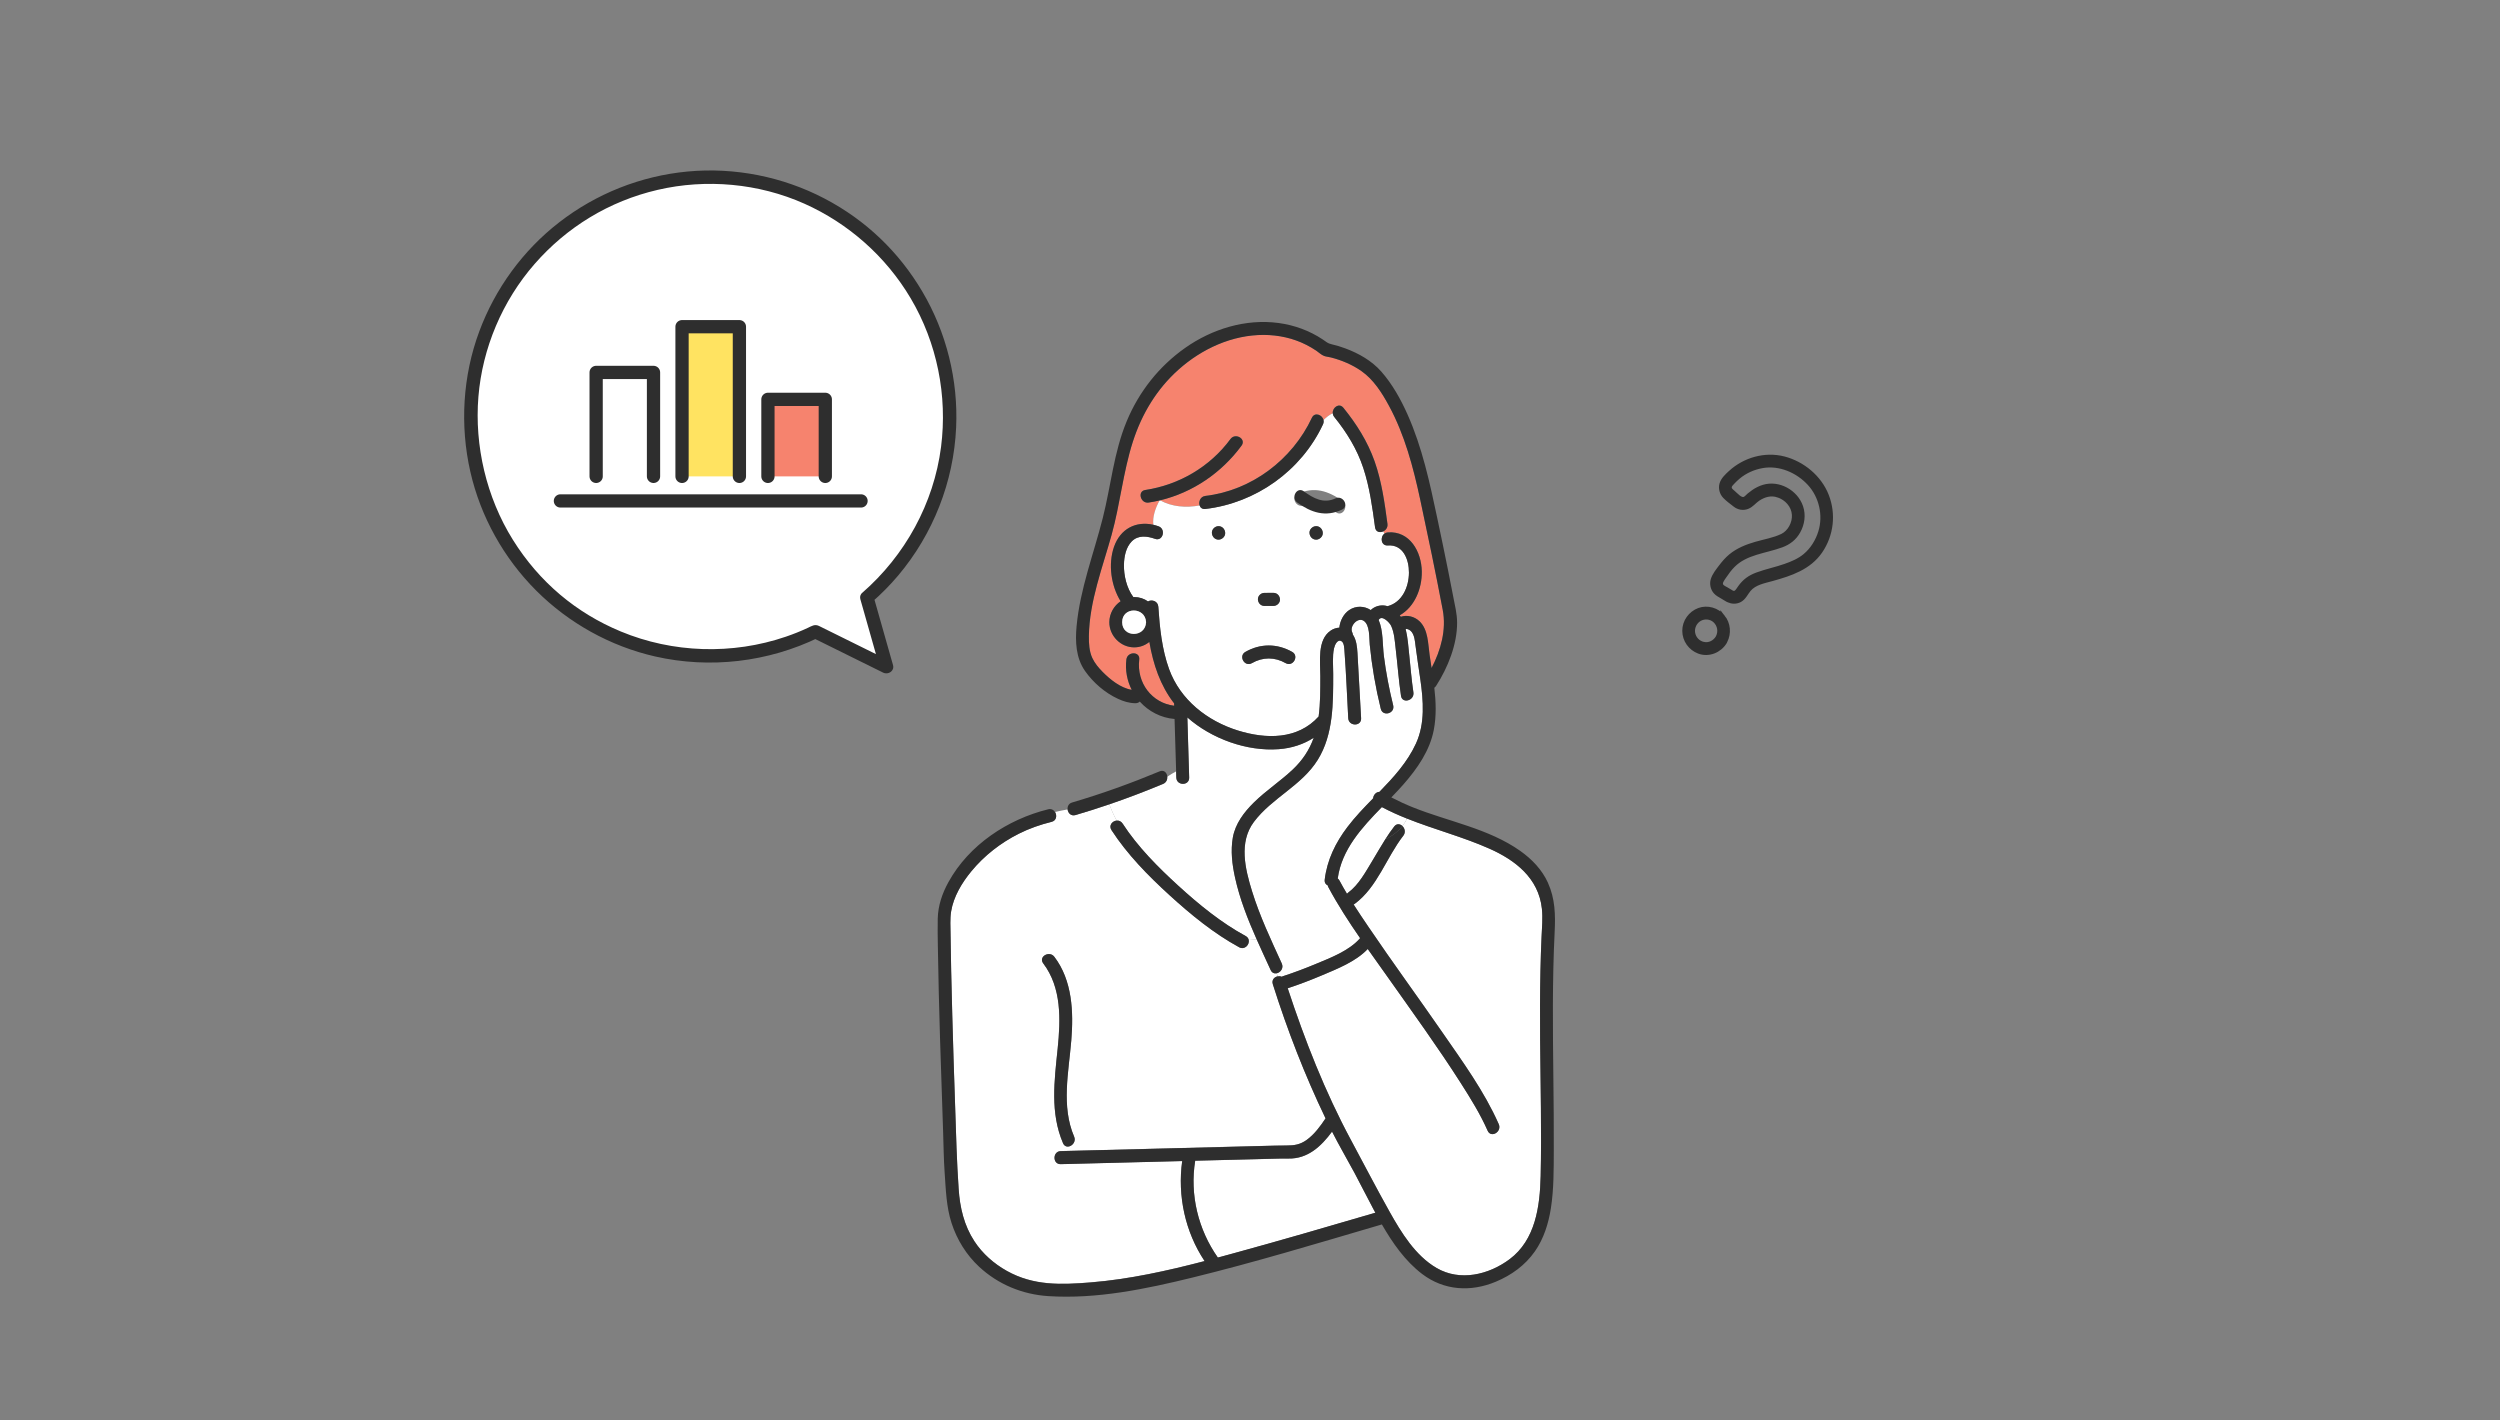 <svg fill="none" height="150" viewBox="0 0 264 150" width="264" xmlns="http://www.w3.org/2000/svg"><rect x="0" y="0" width="264" height="150" fill="#808080" stroke="none"/><path d="m152.354 64.41c-.742-3.903-1.55-7.791-2.384-11.675-.728-3.389-1.631-6.812-3.288-9.871-.747-1.378-1.63-2.784-2.929-3.688-.973-.676-2.075-1.138-3.215-1.431-.225-.058-.484-.076-.703-.153-.309-.111-.569-.381-.842-.563-.342-.228-.696-.435-1.063-.621-1.382-.701-2.93-1.035-4.472-1.04-3.331-.013-6.537 1.456-9.009 3.666-2.297 2.053-3.877 4.673-4.82 7.612-1.03 3.209-1.342 6.59-2.244 9.836-.962 3.461-2.345 7.032-2.399 10.671-.012.775.029 1.619.361 2.332.26.56.671 1.045 1.099 1.478.782.791 1.905 1.701 3.064 1.883-.481-.95-.704-2.049-.565-3.199.104-.87 1.464-.878 1.358 0-.298 2.482 1.355 4.595 3.689 4.881-.002-.085-.005-.17-.008-.255-1.465-1.884-2.209-4.131-2.613-6.485-.435.357-.984.574-1.605.574-1.42 0-2.626-1.214-2.621-2.657.004-.913.481-1.734 1.193-2.213-1.016-1.63-1.332-3.928-.7-5.742.667-1.915 2.322-2.75 4.157-2.333-.1-.859.217-1.776.655-2.574-.38.089-.764.166-1.153.224-.856.128-1.222-1.198-.361-1.327 3.56-.535 6.841-2.445 9-5.381.517-.703 1.695-.016 1.172.694-2.119 2.882-5.166 4.955-8.604 5.777 1.249.686 2.758.813 4.173.537-.127-.387.079-.94.611-1.002 4.846-.565 9.166-3.801 11.246-8.25.299-.64 1.106-.322 1.228.239.29-.284.601-.545.978-.719-.051-.591.669-1.141 1.123-.582 1.391 1.716 2.558 3.564 3.3 5.664.75 2.122 1.058 4.375 1.355 6.598.051.377-.168.661-.442.789.035.083.074.165.117.245.097-.071.217-.12.362-.131 2.322-.172 3.553 2.035 3.586 4.128.029 1.811-.764 3.748-2.324 4.625.036.051.071.104.104.158.663-.222 1.45-.034 1.974.472.933.901.897 2.371 1.069 3.567.065.455.137.913.208 1.373.983-1.883 1.577-4.04 1.179-6.131z" fill="#f6836e"/><path d="m145.208 55.687c-.283-2.107-.573-4.236-1.24-6.26-.658-1.995-1.754-3.776-3.067-5.395-.101-.125-.151-.259-.162-.392-.377.173-.687.434-.978.719.03.141.019.296-.056.456-2.297 4.917-7.109 8.311-12.418 8.932-.33.039-.533-.136-.61-.374-1.416.275-2.925.149-4.174-.537-.018.004-.036.007-.053.012-.438.797-.756 1.715-.656 2.574.18.041.362.093.544.159.821.293.465 1.622-.361 1.327-.84-.3-1.793-.423-2.473.275-.612.629-.8 1.603-.816 2.456-.02 1.148.287 2.47.991 3.418.029-.001.058-.004.087-.004.555 0 1.053.172 1.463.463.385-.237 1.051-.047 1.09.563.141 2.183.383 4.504 1.132 6.57 1.187 3.274 4.054 5.497 7.265 6.495 2.973.926 6.304.982 8.53-1.475.189-1.418.18-2.864.18-4.29 0-1.505-.345-3.806 1.091-4.783.279-.191.598-.296.917-.312.074-.734.455-1.464 1.039-1.857.715-.484 1.605-.443 2.275 0 .396-.372.93-.558 1.524-.47.09.014.177.034.261.059 1.533-.405 2.242-2.014 2.251-3.539.008-1.406-.618-2.994-2.228-2.873-.727.054-.844-.89-.363-1.246-.043-.079-.082-.161-.117-.245-.355.166-.801.07-.867-.423zm-16.532 1.299c-.394 0-.685-.326-.702-.712-.017-.385.335-.712.702-.712.393 0 .685.326.702.712.017.385-.335.712-.702.712zm4.838 5.621c.324 0 .648-.002.973-.002.38 0 .662.316.678.688.016.372-.324.688-.678.688-.325 0-.649.002-.973.002-.381 0-.663-.316-.679-.688-.016-.372.324-.688.679-.688zm2.254 7.42c-1.159-.66-2.415-.662-3.574.002-.762.437-1.446-.753-.686-1.188 1.581-.906 3.363-.903 4.945-.002.762.434.077 1.624-.686 1.188zm3.218-13.041c-.394 0-.685-.326-.702-.712-.017-.385.335-.712.702-.712.394 0 .685.326.702.712.017.385-.335.712-.702.712zm2.097-2.887c-1.033-.749-2.104-1.344-3.357-.751-.789.373-1.477-.815-.685-1.188 1.724-.815 3.243-.325 4.728.751.706.511.027 1.705-.686 1.188z" fill="#fff"/><path d="m143.048 123.88c-.785-1.467-1.63-2.895-2.38-4.38-1.135 1.548-2.566 2.885-4.595 2.845-.485-.01-.971.003-1.457.016-2.801.071-5.601.142-8.402.214-.585 3.588.318 7.279 2.392 10.227.538-.144 1.075-.29 1.611-.437 5.026-1.375 10.025-2.831 15.024-4.298-.057-.104-.113-.209-.169-.313-.69-1.283-1.336-2.589-2.024-3.874z" fill="#fff"/><path d="m145.926 85.227c-2.125 2.176-4.25 4.489-4.66 7.542.071.054.135.128.187.226.25.469.515.93.787 1.386.037-.043.079-.084.13-.121 1.112-.817 1.857-2.217 2.561-3.377.457-.752.892-1.522 1.364-2.265-.009.004-.018.008-.026.013.008-.004.017-.008.026-.013.292-.46.598-.909.933-1.339.264-.34.626-.279.866-.049.195-.247.359-.512.477-.788-.898-.359-1.783-.754-2.645-1.213z" fill="#fff"/><path d="m162.789 98.952c.045-1.0.144-2.006.035-3.007-.35-3.224-2.811-5.12-5.558-6.337-2.832-1.254-5.832-2.026-8.693-3.171-.119.276-.283.542-.478.788.251.241.369.67.095 1.022-1.783 2.29-2.736 5.435-5.132 7.197-.039.028-.076.05-.114.069.503.788 1.025 1.563 1.548 2.335 2.551 3.767 5.24 7.436 7.829 11.178 2.133 3.082 4.426 6.229 5.949 9.683.355.803-.816 1.503-1.172.695-.771-1.75-1.788-3.389-2.812-4.996-2.447-3.836-5.121-7.518-7.743-11.23-.696-.987-1.406-1.974-2.108-2.968-1.258 1.329-3.204 2.09-4.831 2.779-1.188.503-2.396.966-3.62 1.369 1.806 5.487 3.942 10.937 6.674 16.016 1.357 2.524 2.68 5.08 4.081 7.579 1.247 2.221 2.719 4.631 4.962 5.943 2.472 1.445 5.502.723 7.71-.922 2.732-2.037 3.211-5.581 3.283-8.782.11-4.8-.02-9.605-.055-14.404-.018-2.443-.018-4.886.035-7.328.025-1.171.062-2.341.115-3.51z" fill="#fff"/><path d="m122.816 82.787c-1.871.78-3.762 1.501-5.675 2.156.221.582.474 1.169.784 1.716.226-.019.461.068.62.312 1.607 2.475 3.747 4.618 5.912 6.591 2.173 1.98 4.501 3.883 7.085 5.288.19.103.291.253.324.414.275-.019.563-.028.833-.071-.934-2.112-1.785-4.266-2.281-6.521-.303-1.376-.478-2.813-.235-4.213.258-1.477 1.19-2.696 2.229-3.719 1.274-1.253 2.778-2.233 4.079-3.455 1.038-.974 1.777-2.084 2.238-3.378-1.093.706-2.354 1.108-3.696 1.207-3.372.249-7.092-1.096-9.649-3.349.064 2.116.128 4.231.191 6.346.027.888-1.332.884-1.358 0-.007-.217-.014-.434-.02-.651-.321.166-.634.355-.935.561.025.299-.106.624-.447.766z" fill="#fff"/><path d="m134.181 102.435c-.491-1.077-.996-2.157-1.48-3.249-.269.043-.557.052-.832.071.103.493-.43 1.09-1.011.774-2.68-1.457-5.106-3.447-7.36-5.503-2.253-2.054-4.452-4.294-6.124-6.869-.323-.497.097-.969.553-1.007-.31-.547-.562-1.134-.784-1.716-1.182.405-2.373.784-3.574 1.136-.47.138-.788-.215-.833-.596-.445.081-.888.164-1.323.269.223.357.158.906-.363 1.035-1.194.294-2.355.699-3.457 1.252-1.924.967-3.654 2.31-5.03 3.984-.982 1.195-1.867 2.658-2.122 4.214-.13.797-.067 1.651-.061 2.454.011 1.268.037 2.536.064 3.803.139 6.25.35 12.498.566 18.745.05 1.441.129 2.866.224 4.305.13 1.978.572 3.868 1.665 5.539.86 1.313 2.063 2.364 3.419 3.124 2.815 1.576 5.701 1.476 8.882 1.216 4.059-.332 8.06-1.223 12.006-2.251-2.052-3.086-2.875-6.879-2.366-10.563-.909.024-1.817.046-2.726.07-3.367.085-6.735.171-10.102.257-.876.023-.872-1.355 0-1.377.362-.009.722-.018 1.084-.028-.037-.162-.078-.324-.124-.486-.268.099-.57.03-.72-.319-1.372-3.196-.913-6.612-.566-9.971.316-3.066.43-6.447-1.523-9.016-.533-.702.647-1.387 1.173-.695 1.902 2.501 2.04 5.816 1.789 8.842-.276 3.334-1.074 6.947.3 10.146.197.459-.098.883-.454 1.013.046.162.088.324.124.486.847-.022 1.695-.043 2.543-.065 4.794-.122 9.588-.244 14.383-.367 1.544-.039 3.088-.078 4.631-.118.402-.01.804-.016 1.206-.014.807.005 1.446-.098 2.123-.587.818-.591 1.442-1.441 1.998-2.278-2.192-4.564-4.043-9.344-5.57-14.171-.141-.449.16-.759.514-.828-.043-.107-.075-.216-.106-.324-.243.051-.498-.037-.637-.342z" fill="#fff"/><path d="m149.989 71.739c-.169-1.18-.359-2.356-.506-3.54-.06-.477-.104-1.078-.412-1.472-.151-.192-.405-.342-.633-.304.226.897.287 1.866.383 2.765.14 1.309.239 2.623.436 3.925.131.868-1.178 1.239-1.309.366-.247-1.638-.36-3.29-.557-4.934-.095-.796-.145-1.732-.49-2.467-.153-.327-.988-1.209-1.312-.607.494 1.141.4 2.617.55 3.804.222 1.756.56 3.494.983 5.21.212.862-1.098 1.225-1.31.366-.548-2.227-.939-4.49-1.165-6.774-.068-.69.036-2.08-.64-2.521-.64-.418-1.518.576-1.213 1.212.041.085.063.169.071.25.374.553.446 1.277.485 1.933.138 2.296.257 4.595.385 6.892.05.887-1.309.88-1.359 0-.131-2.341-.216-4.689-.393-7.026-.021-.289-.024-.924-.309-1.099-.439-.27-.723.406-.797.74-.19.855-.088 1.846-.088 2.715 0 3.054.033 6.383-1.632 9.065-1.701 2.74-4.844 4.017-6.747 6.561-1.602 2.141-.923 4.95-.193 7.314.815 2.638 1.998 5.13 3.14 7.632.227.496-.138.953-.535 1.037.03.108.063.218.106.324.141-.027.29-.018.423.039.04-.023.084-.042.132-.057 1.174-.381 2.333-.822 3.473-1.296 1.572-.654 3.523-1.391 4.677-2.719-1.203-1.742-2.357-3.518-3.35-5.377-.037-.068-.06-.135-.074-.201-.208-.09-.354-.289-.316-.599.247-2.085 1.146-3.912 2.399-5.564.809-1.069 1.757-2.05 2.713-3.029.026-.344.308-.676.667-.683 1.507-1.55 2.961-3.143 3.86-5.107.971-2.126.779-4.517.458-6.773z" fill="#fff"/><g fill="#2e2e2e"><path d="m147.23 87.278c-.334.43-.641.88-.933 1.339.664-.293 1.325-.787 1.798-1.389-.239-.23-.602-.291-.865.049z"/><path d="m163.466 93.224c-.633-1.397-1.713-2.512-2.946-3.382-3.338-2.354-7.574-3.088-11.3-4.581-.783-.313-1.547-.665-2.295-1.055.454-.468.894-.933 1.304-1.402 1.437-1.649 2.754-3.522 3.179-5.722.285-1.476.228-2.969.057-4.455.071-.05.136-.116.191-.202 1.24-1.926 2.227-4.373 2.214-6.695-.005-.917-.234-1.824-.407-2.72-.174-.908-.353-1.817-.534-2.724-.371-1.856-.757-3.708-1.15-5.559-.792-3.738-1.586-7.475-3.15-10.975-.718-1.605-1.601-3.191-2.763-4.513-1.013-1.151-2.387-1.923-3.802-2.45-.47-.175-.951-.322-1.439-.433-.444-.102-.542-.241-.948-.511-1.395-.93-2.996-1.51-4.648-1.735-3.469-.472-7.032.623-9.88 2.631-2.752 1.94-4.867 4.612-6.166 7.738-1.368 3.293-1.663 6.806-2.531 10.233-.962 3.792-2.405 7.508-2.766 11.432-.15 1.623-.069 3.348.896 4.716.87 1.234 2.108 2.304 3.473 2.934.587.271 1.198.464 1.849.467.196.001.347-.068.456-.174.929 1.032 2.228 1.72 3.674 1.838.056 1.844.111 3.689.167 5.533.29-.15.585-.284.88-.396-.296.112-.591.246-.88.396.006.217.013.434.02.651.026.884 1.385.888 1.358 0-.063-2.116-.127-4.231-.191-6.346 2.557 2.253 6.276 3.599 9.649 3.349 1.343-.099 2.603-.501 3.696-1.207-.461 1.294-1.2 2.404-2.238 3.378-1.301 1.222-2.805 2.202-4.079 3.455-1.039 1.022-1.971 2.241-2.229 3.719-.244 1.4-.068 2.836.235 4.213.496 2.255 1.346 4.409 2.281 6.521.483 1.092.988 2.172 1.48 3.249.139.305.394.393.637.342-.09-.321-.155-.645-.366-.93.211.286.277.609.366.93.397-.084.761-.541.535-1.036-1.141-2.504-2.325-4.995-3.14-7.633-.731-2.363-1.409-5.173.192-7.314 1.904-2.545 5.047-3.822 6.747-6.561 1.665-2.682 1.632-6.011 1.633-9.065 0-.87-.102-1.86.088-2.715.074-.333.358-1.01.797-.74.285.175.288.809.309 1.099.176 2.338.262 4.686.393 7.026.049.88 1.408.887 1.359 0-.129-2.297-.247-4.595-.385-6.892-.04-.656-.112-1.379-.485-1.933-.008-.081-.03-.165-.071-.25-.305-.636.573-1.63 1.213-1.212.675.441.572 1.831.64 2.521.226 2.284.616 4.547 1.165 6.774.212.859 1.521.495 1.309-.366-.423-1.717-.76-3.455-.982-5.21-.15-1.187-.056-2.662-.551-3.804.325-.602 1.158.28 1.313.607.345.735.394 1.671.489 2.467.197 1.644.311 3.296.557 4.934.132.873 1.441.502 1.31-.366-.196-1.303-.297-2.616-.437-3.925-.096-.899-.157-1.868-.383-2.765.228-.038.483.113.634.304.308.394.352.995.411 1.472.148 1.183.338 2.359.506 3.54.322 2.256.513 4.647-.459 6.773-.898 1.966-2.352 3.557-3.859 5.107-.358.007-.64.34-.667.684-.956.978-1.904 1.96-2.713 3.029-1.254 1.653-2.152 3.479-2.399 5.564-.037.31.108.508.316.599.013.066.037.133.074.201.993 1.858 2.148 3.636 3.35 5.377-1.154 1.327-3.105 2.064-4.677 2.719-1.14.475-2.299.914-3.473 1.295-.048.016-.092.036-.132.057-.133-.056-.282-.066-.423-.039-.355.069-.657.38-.514.829 1.526 4.826 3.377 9.607 5.569 14.171-.555.837-1.178 1.686-1.998 2.278-.676.488-1.315.591-2.123.586-.401-.003-.803.004-1.205.014-1.544.04-3.088.079-4.631.119-4.795.122-9.589.244-14.384.366-.847.022-1.695.044-2.542.065-.362.009-.723.018-1.084.028-.872.023-.876 1.399 0 1.377 3.367-.085 6.734-.171 10.102-.257.908-.023 1.817-.046 2.726-.069-.509 3.684.314 7.477 2.366 10.562-3.948 1.03-7.947 1.92-12.006 2.251-3.181.26-6.068.361-8.883-1.216-1.355-.759-2.558-1.81-3.418-3.124-1.094-1.67-1.536-3.56-1.666-5.539-.094-1.437-.173-2.864-.223-4.304-.217-6.247-.427-12.496-.566-18.745-.028-1.268-.053-2.536-.064-3.804-.007-.805-.07-1.658.061-2.454.254-1.557 1.139-3.021 2.122-4.214 1.377-1.675 3.106-3.018 5.03-3.984 1.102-.553 2.263-.957 3.457-1.252.52-.128.586-.677.363-1.035-.141-.225-.396-.374-.724-.293-4.266 1.053-8.36 3.744-10.534 7.691-.659 1.195-1.097 2.478-1.129 3.853-.022.964-.004 1.929.011 2.891.099 6.532.333 13.061.555 19.589.049 1.448.061 2.903.163 4.348.127 1.791.173 3.603.731 5.324.57 1.756 1.561 3.36 2.908 4.611 2.022 1.879 4.581 2.924 7.299 3.102 5.119.334 10.314-.754 15.264-1.967 6.49-1.592 12.897-3.525 19.31-5.409.22-.064.439-.129.659-.193 1.135 1.964 2.455 3.863 4.25 5.23 2.321 1.765 5.154 1.922 7.797.812 1.637-.687 3.075-1.72 4.108-3.193.938-1.337 1.441-2.947 1.692-4.555.315-2.021.298-4.075.307-6.116.012-2.533-.016-5.067-.044-7.6-.057-5.151-.121-10.307.135-15.455.089-1.801.053-3.525-.705-5.192zm-13.57-27.62c-.524-.506-1.311-.694-1.974-.472-.034-.053-.068-.107-.104-.158 1.56-.877 2.353-2.814 2.324-4.625-.033-2.092-1.265-4.3-3.586-4.128-.145.011-.265.059-.362.131.093.172.206.332.346.475-.14-.142-.253-.302-.346-.475-.481.356-.364 1.3.362 1.246 1.612-.12 2.237 1.468 2.228 2.873-.008 1.525-.718 3.134-2.25 3.539-.084-.024-.172-.045-.261-.059-.593-.088-1.128.098-1.524.47-.67-.443-1.56-.483-2.275 0-.584.395-.965 1.123-1.039 1.857-.319.016-.638.123-.918.312-1.435.977-1.09 3.278-1.09 4.783 0 1.427.009 2.873-.18 4.29-2.226 2.457-5.557 2.4-8.53 1.475-3.211-.999-6.078-3.221-7.265-6.495-.749-2.065-.991-4.388-1.132-6.57-.039-.61-.705-.8-1.09-.564-.41-.292-.909-.463-1.463-.463-.029 0-.058.004-.087.004-.704-.948-1.011-2.271-.991-3.418.015-.853.203-1.826.816-2.456.68-.699 1.634-.575 2.473-.275.826.294 1.182-1.035.361-1.327-.183-.065-.364-.117-.544-.159.046.396.18.779.434 1.133-.254-.353-.388-.737-.434-1.133-1.835-.417-3.491.417-4.157 2.333-.631 1.814-.316 4.112.7 5.742-.711.48-1.189 1.3-1.192 2.213-.006 1.443 1.201 2.657 2.62 2.657.621 0 1.17-.217 1.605-.574.404 2.352 1.147 4.601 2.613 6.485.003.085.006.17.008.255-2.334-.286-3.987-2.4-3.688-4.881.105-.878-1.254-.87-1.359 0-.138 1.151.084 2.249.565 3.199-1.159-.181-2.282-1.092-3.064-1.883-.428-.433-.839-.918-1.099-1.478-.331-.713-.372-1.557-.361-2.332.054-3.639 1.437-7.21 2.399-10.671.902-3.245 1.213-6.626 2.244-9.836.944-2.939 2.523-5.56 4.82-7.612 2.473-2.21 5.678-3.678 9.009-3.666 1.543.005 3.09.339 4.472 1.04.367.185.721.393 1.063.621.273.181.533.452.842.563.218.079.477.096.703.153 1.14.293 2.242.755 3.215 1.431 1.299.904 2.183 2.31 2.929 3.688 1.657 3.058 2.56 6.482 3.288 9.871.834 3.884 1.642 7.772 2.384 11.675.397 2.091-.197 4.249-1.179 6.131-.072-.459-.143-.916-.208-1.373-.172-1.196-.136-2.667-1.069-3.567zm-28.866.103c-.076 1.64-2.519 1.657-2.526 0-.006-1.656 2.449-1.641 2.526 0zm9.184 66.653c-.536.146-1.073.293-1.611.437-2.074-2.948-2.977-6.639-2.392-10.227 2.8-.072 5.601-.143 8.402-.214.485-.013.971-.027 1.457-.017 2.029.041 3.46-1.296 4.594-2.844.751 1.485 1.596 2.914 2.381 4.379.688 1.285 1.334 2.591 2.024 3.875.056.104.112.209.169.313-5 1.468-9.999 2.923-15.024 4.298zm32.573-33.406c-.054 1.169-.09 2.34-.115 3.51-.053 2.442-.053 4.885-.035 7.328.035 4.799.164 9.604.055 14.404-.073 3.201-.552 6.745-3.283 8.782-2.208 1.645-5.238 2.367-7.71.922-2.243-1.311-3.715-3.722-4.962-5.943-1.401-2.499-2.724-5.055-4.082-7.579-2.732-5.079-4.867-10.529-6.673-16.016 1.224-.403 2.433-.866 3.62-1.369 1.626-.689 3.573-1.45 4.831-2.779.702.995 1.412 1.982 2.108 2.968 2.622 3.712 5.296 7.395 7.743 11.231 1.024 1.606 2.04 3.245 2.812 4.995.356.807 1.527.108 1.172-.694-1.523-3.454-3.817-6.601-5.95-9.684-2.588-3.742-5.276-7.411-7.828-11.178-.523-.771-1.045-1.547-1.548-2.335.038-.018.075-.041.113-.069 2.397-1.762 3.351-4.907 5.133-7.197.274-.352.157-.781-.095-1.022-.474.601-1.135 1.095-1.798 1.389-.473.743-.908 1.513-1.364 2.265-.705 1.161-1.45 2.56-2.561 3.377-.051.037-.093.079-.131.121-.272-.456-.537-.917-.787-1.386-.053-.098-.116-.172-.187-.226.411-3.053 2.535-5.366 4.661-7.542.861.46 1.746.854 2.645 1.213 2.861 1.144 5.861 1.916 8.692 3.171 2.748 1.216 5.208 3.114 5.559 6.337.109 1.0.01 2.006-.035 3.007z"/><path d="m122.096 82.984c.348-.353.747-.678 1.173-.97-.033-.4-.344-.755-.808-.562-3.027 1.262-6.105 2.37-9.249 3.292-.371.108-.507.429-.472.731.265-.049.532-.098.8-.152-.268.054-.534.103-.8.152.044.381.362.734.833.596 1.2-.352 2.391-.731 3.574-1.136-.074-.193-.144-.385-.212-.575.068.191.139.382.212.575 1.913-.655 3.804-1.375 5.675-2.156.341-.142.471-.467.447-.766-.426.292-.826.618-1.173.97z"/><path d="m131.542 98.843c-2.583-1.405-4.913-3.307-7.085-5.288-2.164-1.973-4.304-4.116-5.912-6.591-.159-.244-.394-.331-.62-.312.405.715.911 1.362 1.585 1.839-.673-.478-1.179-1.124-1.585-1.839-.456.038-.876.51-.553 1.007 1.672 2.575 3.871 4.816 6.124 6.869 2.254 2.055 4.68 4.045 7.36 5.503.581.316 1.114-.282 1.01-.775-.033-.161-.134-.311-.324-.414z"/><path d="m145.721 54.766c.085.429.169.91.352 1.346.274-.128.492-.412.442-.789-.299-2.223-.606-4.476-1.355-6.598-.742-2.1-1.909-3.947-3.301-5.664-.453-.559-1.173-.009-1.122.582.156-.071.322-.129.503-.166-.181.037-.347.094-.503.166.012.133.061.267.162.392 1.312 1.619 2.409 3.399 3.066 5.395.668 2.024.958 4.154 1.24 6.26.066.494.513.59.868.423-.183-.435-.267-.917-.352-1.346z"/><path d="m113.428 120.026c-1.372-3.2-.575-6.812-.299-10.147.25-3.025.112-6.34-1.79-8.841-.525-.692-1.707-.007-1.172.694 1.953 2.569 1.838 5.951 1.522 9.017-.346 3.36-.805 6.774.567 9.971.15.349.452.417.72.319.354-.131.65-.555.453-1.013z"/><path d="m133.515 62.611c-.355 0-.695.316-.678.688.016.373.298.689.678.688.325 0 .649-.002.973-.002.356 0 .696-.316.679-.688-.016-.373-.298-.689-.679-.688-.324 0-.648.002-.973.002z"/><path d="m128.679 55.562c-.367 0-.719.328-.702.712.017.386.308.712.702.712.367 0 .719-.328.702-.712-.017-.386-.308-.712-.702-.712z"/><path d="m138.984 55.562c-.367 0-.719.328-.702.712.017.386.308.712.702.712.367 0 .719-.328.702-.712-.017-.386-.308-.712-.702-.712z"/><path d="m136.456 68.841c-1.582-.901-3.364-.904-4.944.002-.761.436-.078 1.625.685 1.188 1.159-.664 2.415-.662 3.574-.002.762.434 1.448-.754.686-1.188z"/><path d="m139.762 44.359c-.122-.561-.929-.879-1.229-.239-2.078 4.448-6.399 7.684-11.246 8.25-.531.062-.737.615-.61 1.002.078.237.281.413.61.374 5.31-.62 10.121-4.015 12.419-8.932.075-.16.086-.315.056-.456z"/><path d="m122.453 52.844c.018-.004.035-.007.053-.011-.013-.006-.024-.014-.035-.021-.006.011-.012.021-.018.032z"/><path d="m129.937 46.364c-2.159 2.936-5.44 4.846-9 5.381-.861.129-.495 1.456.361 1.327.389-.059.773-.135 1.153-.224.007-.011.012-.022.018-.033.221-.398.471-.765.712-1.079-.241.314-.491.682-.712 1.079.012.006.023.014.036.021 3.438-.824 6.485-2.895 8.604-5.777.523-.711-.655-1.398-1.172-.694z"/></g><path d="m121.026 65.705c-.076-1.641-2.532-1.656-2.526 0 .006 1.657 2.449 1.64 2.526 0z" fill="#fff"/><path d="m136.985 53.065c1.485 1.076 3.004 1.567 4.729.751.791-.374.102-1.561-.685-1.188-1.254.592-2.325-.003-3.358-.751-.713-.516-1.391.677-.686 1.188z" fill="#2e2e2e"/><path d="m187.789 52.289c.892.302 1.615 1.079 1.684 2.054.063.895-.458 1.885-1.267 2.271-.863.413-1.845.575-2.757.836-.959.275-1.915.65-2.691 1.299-.38.318-.704.695-1.005 1.09-.312.408-.703.889-.855 1.39-.131.434-.021.936.282 1.272.182.203.432.329.662.467.196.118.394.236.591.354.03.018.06.032.089.042.384.175.813.194 1.196-.013.441-.239.634-.734.946-1.105.61-.728 1.629-.898 2.493-1.139 1.923-.536 3.879-1.177 5.066-2.919 1.171-1.719 1.416-3.9.659-5.839-.754-1.93-2.53-3.392-4.502-3.902-1.984-.513-4.13.094-5.638 1.48-.354.326-.79.721-.921 1.205-.121.445.017.944.332 1.272.317.331.718.612 1.077.897.368.291.845.375 1.284.206.437-.168.733-.581 1.118-.838.656-.439 1.394-.637 2.157-.379zm-3.583.423c-.427.153-.919-.461-1.231-.718-.189-.156-.394-.321-.347-.6.034-.198.203-.347.333-.487.181-.195.373-.378.577-.549.736-.617 1.631-1.011 2.57-1.175 1.831-.319 3.748.507 4.993 1.867 1.237 1.353 1.698 3.35 1.162 5.114-.301.985-.86 1.893-1.649 2.547-.61.506-1.351.815-2.088 1.075-.97.342-1.985.544-2.949.9-.778.287-1.327.672-1.816 1.354-.221.309-.441.785-.892.546-.178-.106-.356-.213-.534-.319-.17-.102-.415-.201-.543-.359-.286-.354.111-.797.301-1.085.264-.4.552-.78.888-1.121 1.371-1.391 3.407-1.495 5.145-2.139.755-.28 1.345-.727 1.751-1.449.443-.788.579-1.72.285-2.586-.534-1.57-2.343-2.573-3.929-2.09-.371.113-.724.289-1.045.508-.166.115-.328.237-.482.367-.155.131-.303.329-.497.399z" fill="#2e2e2e" stroke="#2e2e2e" stroke-miterlimit="10" stroke-width=".5"/><path d="m181.924 65.153c-.581-.736-1.629-1.035-2.502-.71-.896.333-1.529 1.196-1.524 2.176.006.977.623 1.829 1.518 2.166 1.011.38 2.159-.083 2.709-.999.018-.03.033-.06.042-.089.423-.825.334-1.814-.243-2.545zm-1.997 2.89c-.62-.123-1.079-.597-1.174-1.233-.086-.572.218-1.183.734-1.468.511-.283 1.176-.217 1.607.164.534.473.649 1.234.307 1.841-.304.507-.903.807-1.473.695z" fill="#2e2e2e" stroke="#2e2e2e" stroke-miterlimit="10" stroke-width=".5"/><path d="m91.56 63.106c5.353-4.634 8.737-11.482 8.737-19.116 0-13.962-11.32-25.279-25.279-25.279-13.959 0-25.279 11.32-25.279 25.279 0 13.959 11.32 25.279 25.279 25.279 3.983 0 7.754-.923 11.107-2.566l7.509 3.714-2.071-7.314z" fill="#fff"/><path d="m91.047 62.607c4.523-3.935 7.563-9.447 8.328-15.411.693-5.418-.42-10.982-3.202-15.687-2.603-4.404-6.563-7.916-11.232-10.001-4.819-2.151-10.356-2.651-15.491-1.458-5.134 1.193-9.598 3.935-12.996 7.825-3.398 3.893-5.515 8.876-5.935 14.027s.83 10.592 3.634 15.09c2.804 4.498 6.714 7.745 11.396 9.689 5.515 2.29 11.783 2.483 17.434.554.793-.27 1.568-.58 2.327-.935.398-.185.719-.412 1.159-.207.034.017.068.034.105.051.523.253 1.043.514 1.563.773l4.861 2.404c.327.162.651.321.977.483l-1.043.801c-.605-2.134-1.21-4.268-1.816-6.401-.085-.304-.173-.608-.259-.909-.25-.881 1.119-1.256 1.369-.378.605 2.134 1.21 4.268 1.816 6.401l.259.909c.179.628-.506 1.068-1.043.801-2.193-1.085-4.384-2.168-6.577-3.253-.31-.153-.622-.307-.932-.46h.716c-5.353 2.605-11.496 3.33-17.303 2.003-4.725-1.08-9.115-3.526-12.541-6.953-3.426-3.427-5.876-7.814-6.952-12.541-1.117-4.898-.81-10.121.943-14.831 1.682-4.523 4.606-8.544 8.422-11.504 3.924-3.046 8.637-4.915 13.587-5.378 4.949-.463 10.018.54 14.434 2.847s7.893 5.685 10.342 9.834c2.549 4.313 3.796 9.351 3.569 14.354-.259 5.728-2.427 11.243-6.12 15.627-.858 1.017-1.796 1.963-2.799 2.836-.29.253-.719.284-1.006 0-.256-.256-.29-.753 0-1.006z" fill="#2e2e2e"/><path d="m59.18 52.898h31.745" stroke="#2e2e2e" stroke-linecap="round" stroke-miterlimit="10" stroke-width="1.4"/><path d="m62.953 50.304v-10.976h6.058v10.976" fill="#fff"/><path d="m62.953 50.304v-10.976h6.058v10.976" stroke="#2e2e2e" stroke-linecap="round" stroke-linejoin="round" stroke-width="1.4"/><path d="m72.023 50.306v-15.806h6.058v15.806" fill="#ffe361"/><path d="m72.023 50.306v-15.806h6.058v15.806" stroke="#2e2e2e" stroke-linecap="round" stroke-linejoin="round" stroke-width="1.4"/><path d="m81.094 50.306v-8.134h6.058v8.134" fill="#f6836e"/><path d="m81.094 50.306v-8.134h6.058v8.134" stroke="#2e2e2e" stroke-linecap="round" stroke-linejoin="round" stroke-width="1.4"/></svg>